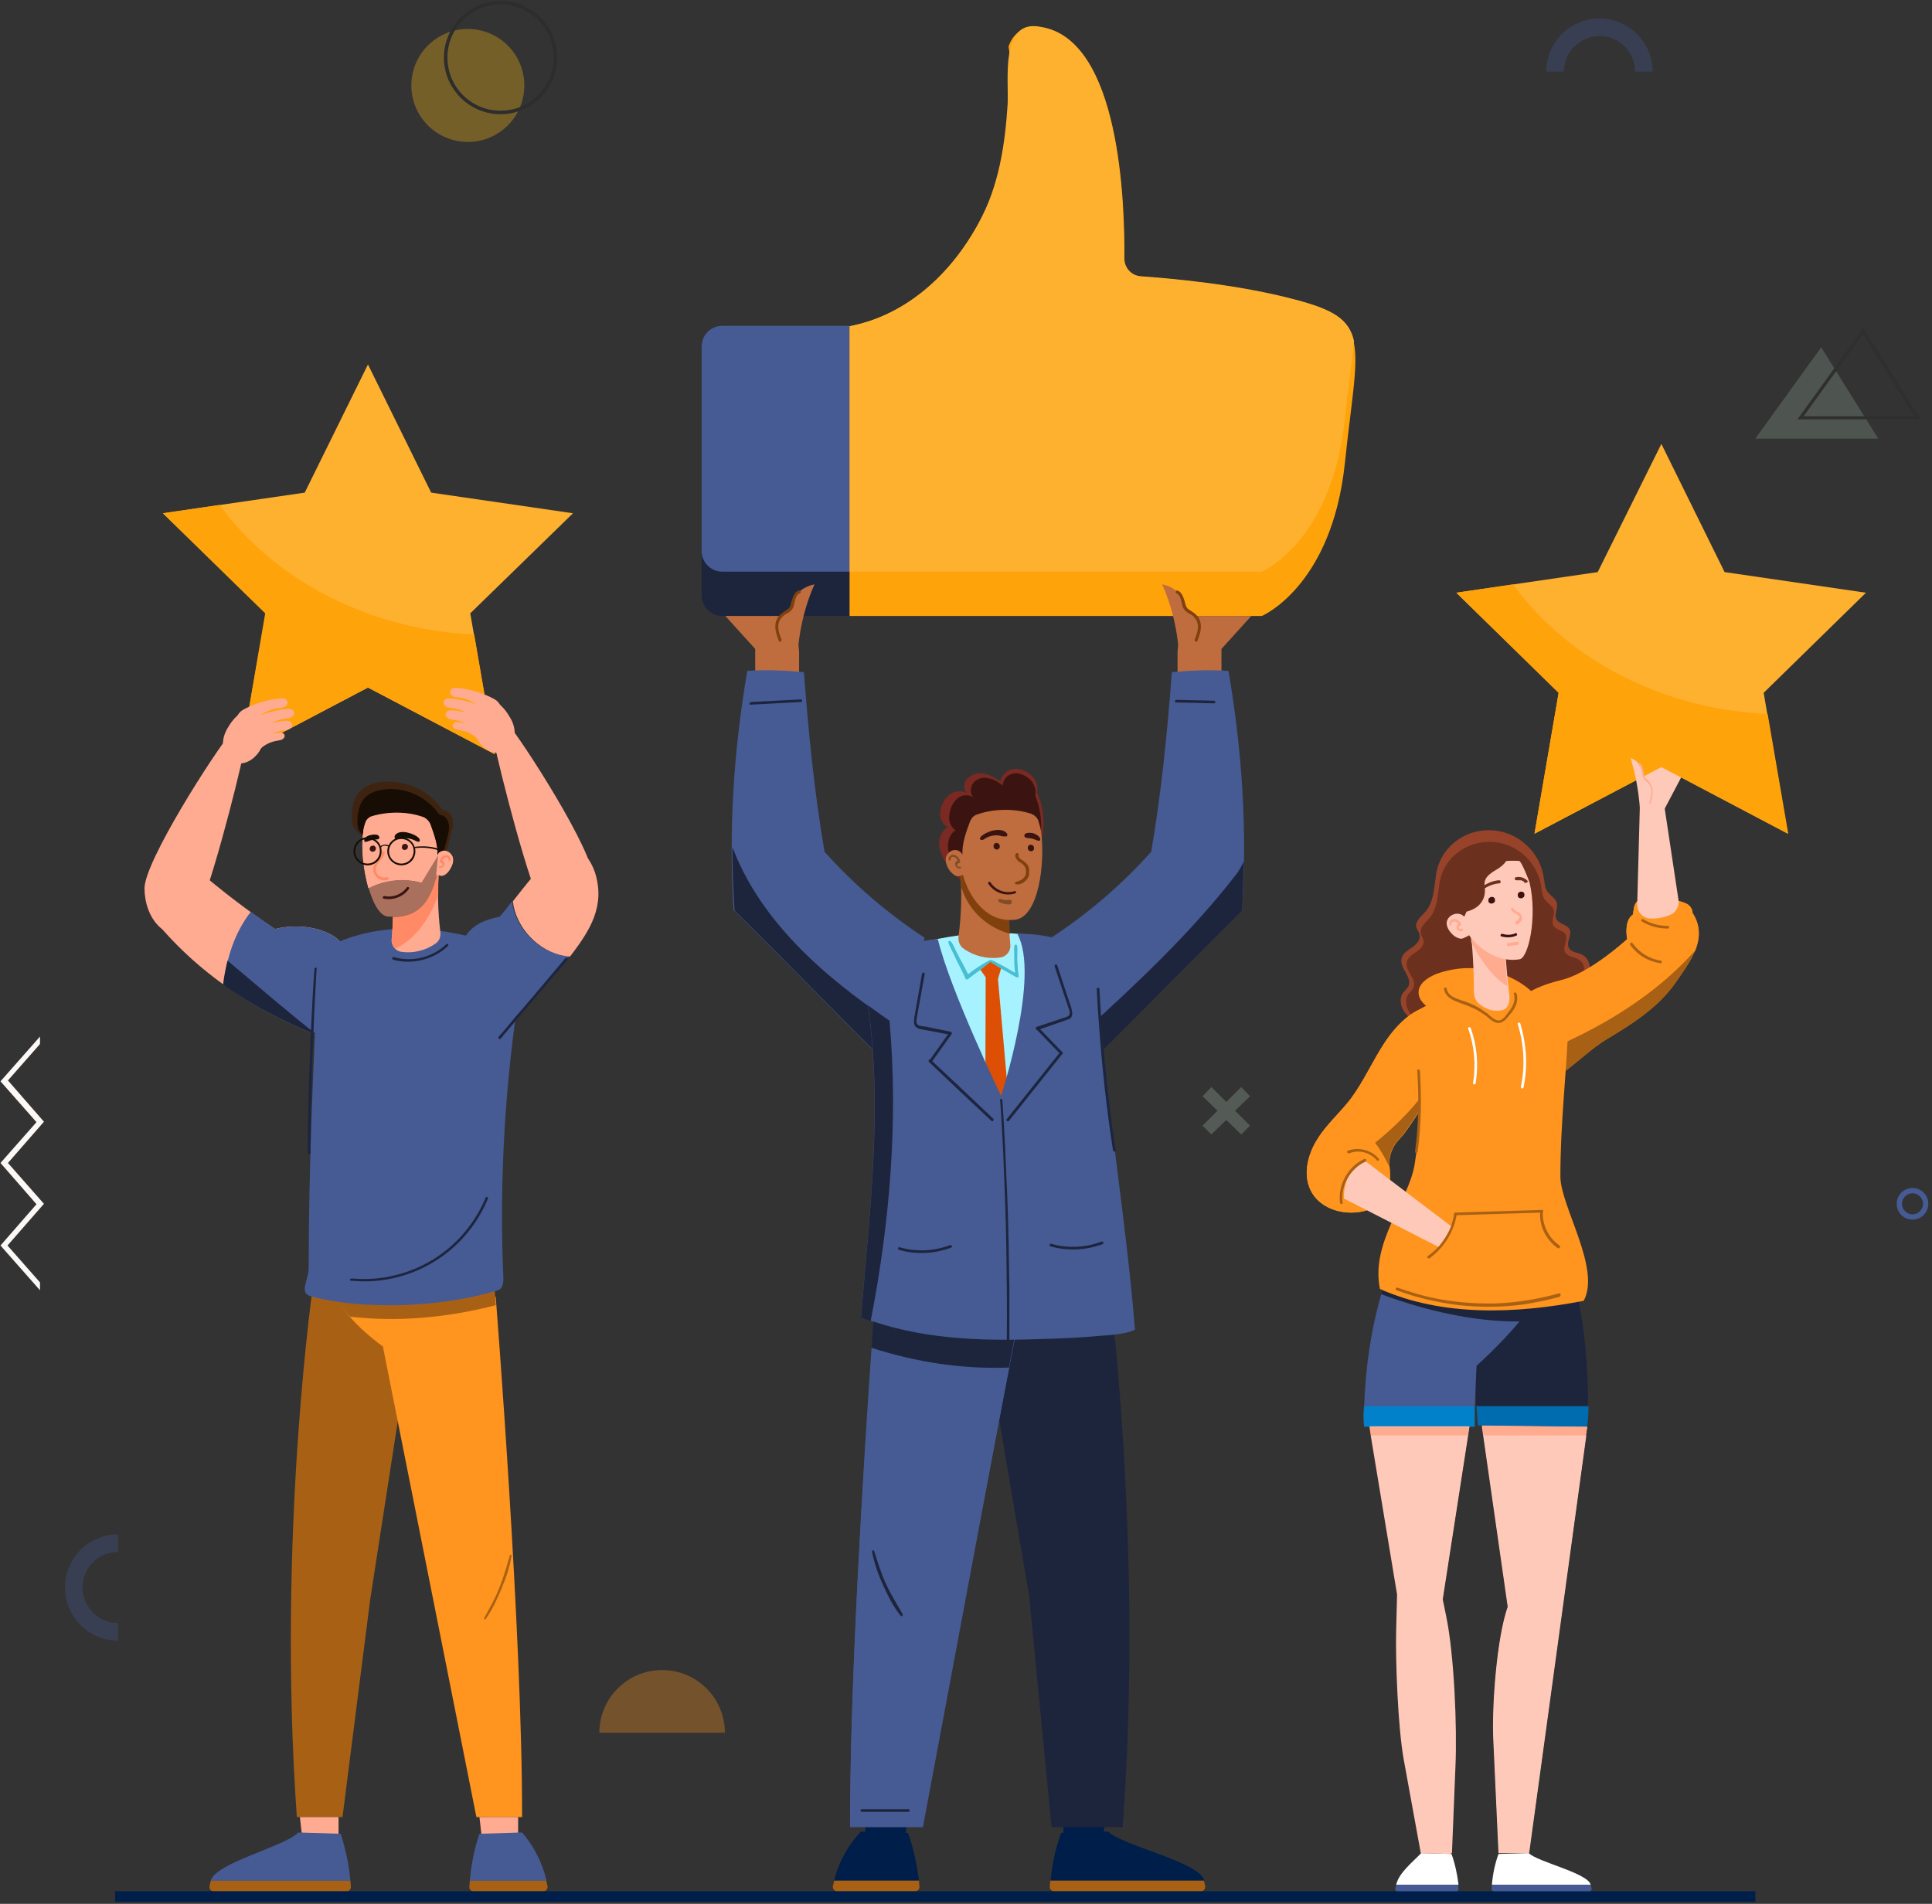 <svg width="345" height="340" viewBox="0 0 345 340" fill="none" xmlns="http://www.w3.org/2000/svg">
<rect x="0" y="0" width="345" height="340" fill="#333333" stroke="none"/>
<path opacity="0.27" d="M214.746 195.778L217.411 198.365L214.746 201.03L216.314 202.598L218.979 200.011L221.645 202.598L223.213 201.03L220.547 198.365L223.213 195.778L221.645 194.131L218.979 196.797L216.314 194.131L214.746 195.778Z" fill="#AFCAB7"/>
<path d="M7.142 185.115L0.086 193.112L6.515 200.403L0.086 207.694L6.515 215.064L0.086 222.434L7.142 230.43V229.019L1.341 222.434L7.848 214.986L1.419 207.694L7.848 200.325L1.419 192.955L7.142 186.448V185.115Z" fill="#FBF8F5"/>
<g opacity="0.32">
<path d="M93.461 17.104C92.442 22.592 87.189 26.198 81.701 25.179C76.213 24.16 72.606 18.907 73.626 13.419C74.645 7.931 79.898 4.325 85.386 5.344C90.874 6.363 94.48 11.616 93.461 17.104Z" fill="#FEBC10"/>
<path d="M89.384 0.797C94.637 0.797 98.87 5.03 98.87 10.283C98.87 15.536 94.637 19.77 89.384 19.77C84.131 19.77 79.898 15.536 79.898 10.283C79.898 5.03 84.131 0.797 89.384 0.797ZM89.384 0.17C83.818 0.17 79.27 4.717 79.27 10.283C79.27 15.85 83.818 20.397 89.384 20.397C94.95 20.397 99.498 15.85 99.498 10.283C99.498 4.717 94.95 0.17 89.384 0.17Z" fill="#211F1C"/>
</g>
<path d="M341.518 212.163C339.95 212.163 338.696 213.418 338.696 214.986C338.696 216.554 339.95 217.808 341.518 217.808C343.086 217.808 344.341 216.554 344.341 214.986C344.341 213.418 343.086 212.163 341.518 212.163ZM341.518 216.867C340.499 216.867 339.637 216.005 339.637 214.986C339.637 213.966 340.499 213.104 341.518 213.104C342.538 213.104 343.4 213.966 343.4 214.986C343.4 216.005 342.538 216.867 341.518 216.867Z" fill="#465A94"/>
<g opacity="0.22">
<path d="M313.451 78.334L325.211 62.027L335.403 78.334H313.451Z" fill="#AFCAB7"/>
<path d="M332.659 59.675L341.832 74.336H322.075L332.659 59.675ZM332.738 58.578L320.978 74.885H342.93L332.738 58.578Z" fill="#211F1C"/>
</g>
<path opacity="0.32" d="M118.235 298.247C112.042 298.247 107.024 303.264 107.024 309.458H129.446C129.446 303.264 124.429 298.247 118.235 298.247Z" fill="#FF941E"/>
<path opacity="0.32" d="M285.619 6.442C289.147 6.442 291.97 9.264 291.97 12.792H295.106C295.106 7.539 290.872 3.306 285.619 3.306C280.366 3.306 276.133 7.539 276.133 12.792H279.269C279.269 9.264 282.17 6.442 285.619 6.442Z" fill="#465A94"/>
<path opacity="0.32" d="M14.747 283.507C14.747 279.979 17.57 277.157 21.098 277.157V274.021C15.845 274.021 11.611 278.254 11.611 283.507C11.611 288.76 15.845 292.994 21.098 292.994V289.858C17.57 289.858 14.747 287.035 14.747 283.507Z" fill="#465A94"/>
<path d="M151.712 58.264V110.008H128.976C126.938 110.008 125.291 108.362 125.291 106.323V61.949C125.291 59.91 126.938 58.264 128.976 58.264H151.712V58.264Z" fill="#1D253D"/>
<path d="M240.147 82.803C237.795 104.755 225.33 110.008 225.33 110.008H151.712V58.264C172.331 54.266 182.21 28.864 180.093 16.085C180.485 13.184 180.485 10.518 180.093 8.323C181.582 3.933 185.894 4.874 185.894 4.874C200.085 7.069 200.869 36.547 200.79 46.19C200.79 47.837 202.045 49.248 203.691 49.405C209.101 49.797 220.939 50.816 231.288 53.56C238.109 55.363 240.931 57.088 241.715 61.008C242.656 65.006 241.323 71.514 240.147 82.803Z" fill="#FEA30A"/>
<path d="M151.712 58.264V102.09H128.976C126.938 102.09 125.291 100.443 125.291 98.405V61.87C125.291 59.832 126.938 58.186 128.976 58.186H151.712V58.264Z" fill="#465A94"/>
<path d="M241.794 60.93C241.402 64.536 240.774 69.083 240.147 74.885C237.795 96.837 225.33 102.09 225.33 102.09H151.712V58.264C161.982 56.304 170.058 48.699 174.84 39.683C178.368 33.176 179.466 25.885 179.936 18.594C180.171 14.36 178.525 3.306 185.816 4.795C200.006 6.99 200.79 36.469 200.712 46.112C200.712 47.758 201.966 49.17 203.613 49.326C209.022 49.718 220.861 50.738 231.21 53.482C238.109 55.285 240.931 57.01 241.794 60.93Z" fill="#FEB12F"/>
<path d="M212.394 110.008H223.448L218.117 115.888V122.238H210.277V116.75C210.277 115.496 210.512 114.242 211.061 113.144L212.394 110.008Z" fill="#BF6D3E"/>
<path d="M212.08 115.026C213.256 114.398 214.118 113.066 214.04 111.733C213.962 110.4 213.099 109.146 211.845 108.597C211.61 106.402 209.65 104.755 207.533 104.363C209.101 107.891 210.042 111.654 210.434 115.496L212.08 115.026Z" fill="#BF6D3E"/>
<path d="M210.277 105.461C211.061 105.774 211.296 106.637 211.531 107.342C211.61 107.734 211.688 108.205 212.002 108.597C212.315 108.989 212.786 109.146 213.099 109.381C213.883 109.93 214.354 110.635 214.432 111.576C214.51 112.595 214.197 113.536 213.805 114.477C213.726 114.79 213.256 114.555 213.334 114.242C213.648 113.379 214.04 112.438 213.883 111.498C213.726 110.557 213.099 109.93 212.315 109.538C212.002 109.381 211.688 109.146 211.453 108.832C211.218 108.518 211.139 108.205 211.061 107.813C210.904 107.107 210.747 106.245 210.042 105.931C209.806 105.774 210.042 105.382 210.277 105.461Z" fill="#80410E"/>
<path d="M140.579 110.008H129.525L134.856 115.888V122.238H142.696V116.75C142.696 115.496 142.461 114.242 141.912 113.144L140.579 110.008Z" fill="#BF6D3E"/>
<path d="M187.698 167.475C194.283 163.163 200.32 157.989 205.573 152.109C207.376 141.682 208.474 130.549 209.258 120.043C212.472 119.73 216.078 119.573 219.371 119.808C221.802 133.998 222.742 148.189 221.802 162.536C212.942 171.317 203.378 181.117 194.518 189.898L187.698 167.475Z" fill="#465A94"/>
<path d="M220.782 156.107C221.331 155.402 221.723 154.618 222.115 153.834C222.037 156.734 221.958 159.635 221.802 162.614C212.942 171.395 203.378 181.195 194.518 189.976L192.95 184.802C202.75 175.864 212.472 166.848 220.782 156.107Z" fill="#1D253D"/>
<path d="M210.042 124.982C212.315 125.061 214.51 125.061 216.784 125.139C217.098 125.139 217.098 125.688 216.784 125.61C214.51 125.531 212.315 125.531 210.042 125.453C209.728 125.531 209.728 124.982 210.042 124.982Z" fill="#1D253D"/>
<path d="M165.118 167.475C158.533 163.163 152.496 157.989 147.243 152.109C145.44 141.682 144.342 130.549 143.558 120.043C140.344 119.73 136.738 119.573 133.445 119.808C131.014 133.998 130.074 148.189 131.014 162.536C139.874 171.317 149.438 181.117 158.298 189.898L165.118 167.475Z" fill="#465A94"/>
<path d="M158.846 182.293C159.003 183.939 159.082 185.664 159.238 187.389L158.454 189.976C149.595 181.195 140.03 171.395 131.171 162.614C130.936 158.773 130.779 155.01 130.779 151.246C135.64 164.182 146.694 174.139 158.846 182.293Z" fill="#1D253D"/>
<path d="M134.072 125.374C137.051 125.218 140.03 125.061 143.01 124.904C143.323 124.904 143.323 125.374 143.01 125.374C140.03 125.531 137.051 125.688 134.072 125.845C133.758 125.923 133.758 125.453 134.072 125.374Z" fill="#1D253D"/>
<path d="M154.534 324.275C154.534 325.53 154.534 326.706 154.534 327.882H161.669L162.061 324.275H154.534Z" fill="#001E4A"/>
<path d="M189.893 324.275C189.893 325.53 189.893 326.706 189.893 327.882H197.027L197.419 324.275H189.893Z" fill="#001E4A"/>
<path d="M197.733 226.902C178.838 229.019 176.094 239.838 176.094 239.838L183.778 284.997L187.776 326.314H200.477C204.318 274.648 197.733 226.902 197.733 226.902Z" fill="#1D253D"/>
<path d="M181.19 239.211C181.19 239.211 189.579 233.802 190.598 229.098L156.494 230.195C156.494 230.195 151.712 291.19 151.869 324.275H164.883L181.19 239.211Z" fill="#465A94"/>
<path d="M180.171 244.229L164.805 326.314H151.79C151.712 301.696 154.299 259.595 155.632 240.701C163.629 243.288 171.861 244.543 180.171 244.229Z" fill="#465A94"/>
<path d="M155.632 240.701C156.102 234.194 156.416 230.195 156.416 230.195L190.52 229.098C189.501 233.802 181.112 239.211 181.112 239.211L180.171 244.229C171.861 244.542 163.629 243.288 155.632 240.701Z" fill="#1D253D"/>
<path d="M187.698 233.802C189.344 232.155 190.834 230.195 191.226 228.392L159.317 226.902C159.317 226.902 159.082 230.352 158.925 231.763C168.411 233.958 178.133 234.821 187.698 233.802Z" fill="#1D253D"/>
<path d="M162.139 327.333L153.75 327.098C151.398 329.528 149.752 332.586 148.968 335.8H164.099C163.707 332.978 163.158 330.077 162.139 327.333Z" fill="#001E4A"/>
<path d="M148.968 335.878C148.89 336.192 148.811 336.506 148.733 336.819C148.654 337.29 148.968 337.76 149.517 337.76H163.394C163.864 337.76 164.256 337.368 164.178 336.898C164.178 336.584 164.099 336.192 164.099 335.878H148.968V335.878Z" fill="#A86114"/>
<path d="M189.501 327.333L197.89 327.098C200.242 329.528 214.275 332.586 215.059 335.8H187.619C187.854 332.978 188.482 330.077 189.501 327.333Z" fill="#001E4A"/>
<path d="M214.981 335.878C215.059 336.192 215.138 336.506 215.216 336.819C215.294 337.29 214.981 337.76 214.432 337.76H188.246C187.776 337.76 187.384 337.368 187.462 336.898C187.462 336.584 187.541 336.192 187.541 335.878H214.981V335.878Z" fill="#A86114"/>
<path d="M161.198 288.29C160.179 286.486 159.082 284.762 158.219 282.88C157.357 280.998 156.73 279.038 156.102 277C156.024 276.765 155.71 276.843 155.71 277.078C156.102 279.117 156.808 281.155 157.67 283.037C158.533 284.918 159.474 286.878 160.806 288.525C160.963 288.76 161.277 288.525 161.198 288.29Z" fill="#1D253D"/>
<path d="M153.907 323.099H162.218C162.531 323.099 162.531 323.57 162.218 323.57H153.907C153.594 323.57 153.594 323.099 153.907 323.099Z" fill="#1D253D"/>
<path d="M194.362 173.59C194.283 171.395 192.715 169.435 190.442 168.651C185.581 166.848 180.093 166.378 174.84 166.691C169.979 167.005 165.197 168.024 160.493 169.435C157.435 170.298 155.554 173.042 156.024 175.864C158.846 192.563 159.787 209.733 158.69 226.667C171.234 230.274 183.699 231.371 195.538 227.216C195.851 209.89 195.146 190.917 194.362 173.59Z" fill="#A6F3FF"/>
<path d="M176.722 171.474C175.389 172.179 174.056 173.042 172.88 173.982C172.41 173.042 171.939 172.101 171.39 171.16C171.155 170.611 170.842 170.141 170.606 169.592C170.371 169.122 170.136 168.494 169.744 168.102C169.587 167.946 169.274 168.102 169.352 168.338C169.509 168.886 169.822 169.357 170.058 169.906C170.293 170.454 170.606 171.003 170.842 171.552C171.39 172.65 171.939 173.669 172.41 174.766C172.488 175.002 172.723 174.923 172.88 174.845C174.134 173.826 175.467 172.885 176.878 172.101C177.349 171.787 177.035 171.317 176.722 171.474Z" fill="#47BED1"/>
<path d="M181.661 171.474C181.661 171.003 181.661 170.533 181.661 170.141C181.661 169.749 181.739 169.2 181.582 168.808C181.504 168.651 181.269 168.651 181.19 168.808C181.034 169.122 181.112 169.67 181.112 170.062C181.112 170.533 181.112 171.003 181.112 171.474C181.112 172.258 181.19 172.963 181.269 173.747C180.642 173.355 180.014 173.042 179.387 172.65C178.995 172.414 178.603 172.258 178.211 172.022C177.819 171.787 177.427 171.552 177.035 171.474C176.878 171.474 176.8 171.63 176.878 171.709C177.192 172.022 177.584 172.258 177.976 172.493C178.368 172.728 178.76 172.963 179.152 173.198C179.936 173.669 180.72 174.061 181.504 174.531C181.661 174.61 181.974 174.531 181.896 174.296C181.739 173.355 181.739 172.414 181.661 171.474Z" fill="#47BED1"/>
<path d="M176.878 171.787L175.075 173.198L176.016 174.531L175.859 221.885L179.387 223.688L182.366 221.885L178.211 174.845L178.76 172.963L176.878 171.787Z" fill="#DD4F05"/>
<path d="M154.926 179.157C154.299 175.08 155.946 170.768 159.238 169.592C161.669 168.73 164.726 167.867 167.47 167.71C169.666 176.883 178.76 195.699 178.76 195.699C178.76 195.699 185.816 174.218 181.661 166.77C184.326 166.613 189.344 167.397 192.01 168.73C194.518 169.984 196.086 174.139 196.243 177.275C197.419 197.032 201.104 217.494 202.672 237.486C200.712 238.349 198.203 238.427 196.165 238.584C192.794 238.898 189.422 239.054 185.973 239.133C174.997 239.525 164.099 239.211 153.75 235.213C155.24 216.554 157.67 197.894 154.926 179.157Z" fill="#465A94"/>
<path d="M158.846 182.293C160.414 200.09 158.925 218.278 155.475 235.918C154.926 235.683 154.299 235.526 153.75 235.291C155.24 216.71 157.67 198.13 155.005 179.549C156.259 180.49 157.514 181.352 158.846 182.293Z" fill="#1D253D"/>
<path d="M185.11 183.39L188.874 182.136C189.187 182.058 189.501 181.901 189.814 181.822C190.05 181.744 190.363 181.666 190.677 181.509C191.226 181.195 190.99 180.568 190.834 180.098C189.971 177.589 189.187 175.08 188.325 172.571C188.246 172.258 188.717 172.101 188.795 172.414C189.501 174.531 190.206 176.726 190.912 178.843C191.069 179.314 191.304 179.862 191.382 180.333C191.461 180.725 191.539 181.117 191.382 181.509C191.226 181.901 190.834 182.058 190.52 182.136C189.971 182.293 189.501 182.528 188.952 182.685C187.776 183.077 186.522 183.547 185.346 183.939C184.954 183.939 184.797 183.469 185.11 183.39Z" fill="#1D253D"/>
<path d="M185.424 183.469C186.835 184.958 188.246 186.37 189.658 187.859C189.893 188.094 189.579 188.486 189.344 188.251C187.933 186.762 186.522 185.35 185.11 183.861C184.875 183.626 185.189 183.234 185.424 183.469Z" fill="#1D253D"/>
<path d="M179.779 199.854C182.994 195.856 186.13 191.858 189.344 187.859C189.579 187.624 189.893 187.938 189.736 188.173C186.522 192.171 183.386 196.17 180.171 200.168C179.936 200.403 179.544 200.09 179.779 199.854Z" fill="#1D253D"/>
<path d="M169.744 184.253L165.902 183.469C165.589 183.39 165.275 183.312 164.962 183.312C164.648 183.234 164.334 183.234 164.099 183.155C163.55 182.92 163.629 182.293 163.707 181.822C164.178 179.235 164.648 176.57 165.118 173.982C165.197 173.669 164.648 173.59 164.648 173.904C164.256 176.099 163.864 178.373 163.472 180.568C163.394 181.117 163.237 181.587 163.237 182.136C163.158 182.528 163.237 182.92 163.394 183.234C163.629 183.547 164.021 183.704 164.334 183.782C164.883 183.861 165.432 184.018 165.981 184.096C167.235 184.331 168.49 184.566 169.744 184.802C169.979 184.802 170.058 184.331 169.744 184.253Z" fill="#1D253D"/>
<path d="M169.509 184.41C168.333 186.056 167.157 187.702 165.981 189.349C165.824 189.584 166.216 189.898 166.373 189.662C167.549 188.016 168.725 186.37 169.901 184.723C170.058 184.488 169.666 184.174 169.509 184.41Z" fill="#1D253D"/>
<path d="M177.349 199.776C173.664 196.248 169.901 192.72 166.216 189.27C165.981 189.035 165.667 189.427 165.902 189.662C169.587 193.19 173.35 196.718 177.035 200.168C177.27 200.403 177.584 200.011 177.349 199.776Z" fill="#1D253D"/>
<path d="M178.995 196.483C179.387 202.128 179.622 207.773 179.858 213.418C180.093 219.062 180.171 224.707 180.25 230.352C180.25 233.566 180.25 236.702 180.25 239.917C180.25 240.23 179.779 240.23 179.779 239.917C179.858 234.272 179.779 228.627 179.701 222.982C179.622 217.338 179.387 211.693 179.152 206.048C178.995 202.912 178.838 199.698 178.603 196.562C178.446 196.17 178.917 196.17 178.995 196.483Z" fill="#1D253D"/>
<path d="M187.698 222.12C190.677 222.982 193.813 222.826 196.714 221.728C197.027 221.65 197.184 222.12 196.87 222.198C193.891 223.296 190.598 223.453 187.619 222.59C187.306 222.512 187.384 222.042 187.698 222.12Z" fill="#1D253D"/>
<path d="M160.65 222.747C163.629 223.61 166.765 223.453 169.666 222.355C169.979 222.277 170.136 222.747 169.822 222.826C166.843 223.923 163.55 224.08 160.571 223.218C160.179 223.139 160.336 222.669 160.65 222.747Z" fill="#1D253D"/>
<path d="M185.816 150.854C186.678 147.797 186.522 144.426 185.189 141.525C185.346 140.819 185.189 139.957 184.875 139.33C184.483 138.702 183.934 138.154 183.307 137.84C182.445 137.37 181.426 137.134 180.485 137.448C179.544 137.762 178.76 138.624 178.682 139.565C177.976 139.094 177.349 138.702 176.565 138.389C175.781 138.075 174.84 137.997 174.056 138.232C173.272 138.467 172.488 139.094 172.253 139.878C172.018 140.662 172.41 141.682 173.194 142.074C172.566 141.29 171.155 141.133 170.214 141.525C169.274 141.917 168.646 142.779 168.254 143.642C167.941 144.347 167.784 145.21 167.941 145.915C168.098 146.699 168.568 147.405 169.274 147.718C167.941 148.424 167.47 150.07 167.784 151.482C168.098 152.971 168.96 154.226 169.979 155.402C170.998 156.578 172.018 157.675 172.723 159.008L185.816 150.854Z" fill="#7A2923"/>
<path d="M185.424 151.168C186.208 148.189 186.051 144.974 184.875 142.152C185.032 141.446 184.875 140.662 184.562 140.035C184.248 139.408 183.699 138.938 183.15 138.624C182.366 138.154 181.426 137.918 180.642 138.232C179.779 138.467 179.074 139.33 179.074 140.27C178.446 139.878 177.898 139.408 177.192 139.173C176.486 138.938 175.702 138.781 174.997 139.016C174.291 139.251 173.586 139.8 173.429 140.662C173.194 141.446 173.586 142.387 174.213 142.701C173.664 141.995 172.331 141.838 171.547 142.23C170.763 142.622 170.136 143.406 169.822 144.269C169.587 144.974 169.43 145.758 169.509 146.464C169.666 147.17 170.058 147.954 170.685 148.267C169.509 148.894 169.117 150.462 169.352 151.952C169.587 153.363 170.45 154.618 171.312 155.715C172.174 156.813 173.115 157.832 173.742 159.165L185.424 151.168Z" fill="#3B1411"/>
<path d="M171.469 155.088C171.782 159.165 171.704 163.242 171.155 167.318C171.077 168.102 171.39 168.965 172.096 169.435C173.978 170.768 176.33 171.317 178.603 171.003C179.779 170.846 180.563 169.749 180.406 168.651C180.171 165.986 180.093 163.555 180.171 160.811C177.976 157.91 174.918 156.186 171.469 155.088Z" fill="#BF6D3E"/>
<path d="M180.25 160.733C178.054 157.91 174.918 156.186 171.469 155.088C171.547 156.186 171.626 157.205 171.626 158.302C172.958 162.85 176.486 165.672 180.328 166.77C180.25 164.731 180.171 162.85 180.25 160.733Z" fill="#80410E"/>
<path d="M185.894 148.424C186.678 154.069 185.502 163.869 181.19 164.261C176.173 164.81 173.037 160.262 171.939 156.186C171.939 156.264 171.469 156.499 170.998 156.499C170.528 156.499 169.901 155.872 169.587 155.48C169.038 154.696 168.568 153.52 169.117 152.658C169.744 151.638 171.234 151.403 171.861 152.658C171.782 150.619 172.488 148.659 173.194 146.778C173.429 146.15 173.899 145.602 174.526 145.445C177.427 144.426 181.034 144.347 184.013 145.288C184.718 145.523 185.346 146.072 185.502 146.856C185.659 147.326 185.816 147.954 185.894 148.424Z" fill="#BF6D3E"/>
<path d="M179.779 148.816C178.838 147.64 176.33 148.424 175.389 149.208C175.232 149.365 174.997 149.522 174.997 149.757C174.997 149.914 175.075 149.992 175.232 149.992C175.546 150.07 175.781 149.835 176.016 149.678C176.33 149.522 176.643 149.365 177.035 149.286C177.427 149.208 177.898 149.13 178.368 149.208C178.76 149.286 179.152 149.443 179.622 149.365C179.936 149.443 179.936 148.973 179.779 148.816Z" fill="#3B1411"/>
<path d="M178.446 150.855C178.446 150.776 178.368 150.698 178.368 150.698C178.29 150.619 178.29 150.619 178.211 150.619C178.133 150.619 178.054 150.541 177.976 150.541C177.898 150.541 177.898 150.541 177.819 150.541C177.741 150.541 177.662 150.619 177.584 150.698L177.506 150.776C177.427 150.854 177.427 150.933 177.427 151.09V151.168C177.427 151.246 177.427 151.325 177.506 151.403C177.506 151.482 177.584 151.56 177.584 151.56C177.662 151.638 177.662 151.639 177.741 151.639C177.819 151.639 177.898 151.717 177.976 151.717H178.133C178.211 151.717 178.29 151.638 178.368 151.56L178.446 151.482C178.525 151.403 178.525 151.325 178.525 151.168V151.09C178.525 151.011 178.525 150.933 178.446 150.855Z" fill="#3B1411"/>
<path d="M184.562 151.168C184.562 151.09 184.483 151.011 184.483 151.011C184.405 150.933 184.405 150.933 184.326 150.933C184.248 150.933 184.17 150.854 184.091 150.854C184.013 150.854 184.013 150.854 183.934 150.854C183.856 150.854 183.778 150.933 183.699 151.011L183.621 151.09C183.542 151.168 183.542 151.246 183.542 151.403V151.482C183.542 151.56 183.542 151.638 183.621 151.717C183.621 151.795 183.699 151.874 183.699 151.874C183.778 151.952 183.778 151.952 183.856 151.952C183.934 151.952 184.013 152.03 184.091 152.03H184.248C184.326 152.03 184.405 151.952 184.483 151.874L184.562 151.795C184.64 151.717 184.64 151.638 184.64 151.482V151.403C184.64 151.325 184.64 151.246 184.562 151.168Z" fill="#3B1411"/>
<path d="M185.659 149.6C185.424 149.208 184.954 148.973 184.562 148.816C184.091 148.738 183.699 148.659 183.229 148.816C182.994 148.894 182.915 149.051 182.915 149.286C182.994 149.6 183.229 149.6 183.542 149.678C183.934 149.678 184.248 149.757 184.562 149.835C184.797 149.914 185.973 150.541 185.738 149.757C185.738 149.678 185.738 149.678 185.659 149.6Z" fill="#3B1411"/>
<path d="M180.485 160.733C180.328 160.654 180.093 160.733 179.936 160.733C179.779 160.733 179.622 160.733 179.466 160.733C179.309 160.733 179.152 160.654 178.995 160.654C178.838 160.576 178.682 160.498 178.446 160.576C178.211 160.576 178.211 160.811 178.29 160.968C178.446 161.125 178.603 161.203 178.838 161.282C178.995 161.36 179.23 161.36 179.387 161.438C179.544 161.438 179.779 161.517 179.936 161.517C180.171 161.517 180.406 161.517 180.563 161.438C180.72 161.125 180.72 160.811 180.485 160.733Z" fill="#804E26"/>
<path d="M171.39 154.774C171.234 154.853 170.998 154.774 170.92 154.539C170.92 154.461 170.92 154.382 170.998 154.304C171.077 154.226 171.155 154.147 171.234 154.147C171.39 154.147 171.469 153.99 171.469 153.834C171.312 153.206 170.842 152.658 170.136 152.658C169.822 152.658 169.587 152.893 169.43 153.128C169.352 153.285 169.352 153.442 169.43 153.52C169.43 153.598 169.587 153.834 169.666 153.677C169.744 153.598 169.744 153.52 169.744 153.442C169.744 153.363 169.822 153.285 169.822 153.206C169.901 153.05 170.136 152.971 170.293 153.05C170.606 153.05 170.842 153.363 170.998 153.677C170.685 153.834 170.45 154.147 170.606 154.539C170.685 154.931 171.155 155.166 171.547 155.088C171.704 155.088 171.626 154.696 171.39 154.774Z" fill="#804E26"/>
<path d="M183.15 154.069C182.915 153.834 182.602 153.677 182.288 153.442C181.974 153.206 181.818 152.971 181.896 152.579C181.896 152.344 181.582 152.266 181.426 152.422C181.034 152.971 181.582 153.598 181.974 153.912C182.21 154.069 182.523 154.226 182.758 154.461C182.994 154.696 183.072 154.931 183.15 155.166C183.307 155.715 183.229 156.342 182.837 156.734C182.445 157.205 181.896 157.362 181.347 157.518C181.19 157.597 181.19 157.832 181.347 157.91C181.974 158.067 182.602 157.754 183.072 157.362C183.542 156.97 183.856 156.342 183.778 155.715C183.856 155.088 183.621 154.461 183.15 154.069Z" fill="#80410E"/>
<path d="M181.269 159.557C179.466 160.106 177.506 159.4 176.486 157.832C176.33 157.597 176.722 157.283 176.878 157.597C177.819 159.008 179.544 159.635 181.112 159.165C181.426 159.008 181.582 159.478 181.269 159.557Z" fill="#3B1411"/>
<path d="M196.322 176.648C196.714 184.174 197.419 191.701 198.36 199.149C198.595 201.266 198.909 203.304 199.222 205.421C199.301 205.734 198.752 205.734 198.752 205.421C197.576 197.973 196.792 190.446 196.243 182.998C196.086 180.882 195.93 178.765 195.851 176.648C195.851 176.334 196.322 176.256 196.322 176.648Z" fill="#1D253D"/>
<path d="M140.893 115.026C139.717 114.398 138.854 113.066 138.933 111.733C139.011 110.4 139.874 109.146 141.128 108.597C141.363 106.402 143.323 104.755 145.44 104.363C143.872 107.891 142.931 111.654 142.539 115.496L140.893 115.026Z" fill="#BF6D3E"/>
<path d="M142.618 105.461C141.834 105.774 141.598 106.637 141.363 107.342C141.285 107.734 141.206 108.205 140.893 108.597C140.579 108.989 140.109 109.146 139.795 109.381C139.011 109.93 138.541 110.635 138.462 111.576C138.384 112.595 138.698 113.536 139.09 114.477C139.168 114.79 139.638 114.555 139.56 114.242C139.246 113.379 138.854 112.438 139.011 111.498C139.168 110.557 139.795 109.93 140.579 109.538C140.893 109.381 141.206 109.146 141.442 108.832C141.677 108.518 141.755 108.205 141.834 107.813C141.99 107.107 142.147 106.245 142.853 105.931C143.166 105.774 142.931 105.382 142.618 105.461Z" fill="#80410E"/>
<path d="M268.606 148.659C272.213 149.678 275.114 152.893 275.662 156.656C275.819 157.518 275.819 158.459 276.29 159.165C276.838 159.949 277.779 160.419 278.014 161.282C278.25 162.222 277.466 163.32 277.936 164.182C278.406 165.045 279.818 165.045 280.288 165.986C280.758 167.005 279.661 168.181 280.131 169.2C280.523 170.141 281.856 170.062 282.718 170.611C283.502 171.082 283.894 172.022 283.894 172.963C283.894 173.904 283.502 174.766 283.11 175.629C280.602 180.568 275.584 183.861 270.174 184.958C264.765 186.056 259.12 185.115 254.102 182.998C252.926 182.528 251.672 181.901 250.888 180.882C250.104 179.862 249.79 178.294 250.574 177.275C250.888 176.883 251.28 176.57 251.515 176.099C252.221 174.531 249.947 172.963 250.261 171.238C250.418 170.298 251.358 169.749 252.142 169.2C252.926 168.651 253.71 167.867 253.475 166.926C253.397 166.456 253.083 166.064 252.926 165.672C252.613 164.496 253.867 163.634 254.651 162.693C255.984 161.046 256.062 158.773 256.376 156.656C257.003 150.698 262.883 147.013 268.606 148.659Z" fill="#96432A"/>
<path d="M268.528 150.698C271.899 151.638 274.643 154.696 275.192 158.224C275.349 159.008 275.349 159.87 275.819 160.576C276.29 161.282 277.23 161.752 277.466 162.536C277.701 163.398 276.917 164.418 277.387 165.28C277.858 166.142 279.19 166.142 279.582 166.926C280.053 167.867 279.034 169.043 279.426 169.984C279.818 170.846 281.072 170.846 281.856 171.317C282.64 171.787 282.954 172.65 282.954 173.59C282.954 174.453 282.64 175.315 282.248 176.099C279.896 180.725 275.192 183.861 270.096 184.88C265 185.899 259.669 185.037 254.886 182.998C253.789 182.528 252.613 181.979 251.829 180.96C251.045 180.019 250.81 178.53 251.515 177.51C251.829 177.118 252.221 176.883 252.378 176.413C253.083 174.923 250.888 173.434 251.202 171.866C251.358 171.003 252.221 170.454 252.926 169.984C253.632 169.514 254.416 168.73 254.181 167.867C254.102 167.475 253.789 167.083 253.71 166.691C253.475 165.594 254.573 164.731 255.357 163.869C256.611 162.301 256.69 160.184 257.003 158.146C257.552 152.658 263.118 149.208 268.528 150.698Z" fill="#6C301E"/>
<path d="M302.24 163.006C302.24 162.379 301.848 161.752 301.299 161.438C300.75 161.125 300.123 160.968 299.496 160.811C297.614 160.498 295.733 160.262 293.851 160.262C292.91 160.262 292.048 160.968 291.813 161.909C291.734 162.379 291.656 162.85 291.578 163.32C290.323 164.182 290.323 166.142 290.558 167.71C287.579 170.376 282.718 174.061 278.877 175.002C275.035 175.942 270.88 177.589 269.077 181.117C267.822 183.547 267.822 186.448 267.979 189.192C268.058 191.23 268.293 193.426 270.88 194.131C271.742 194.366 272.605 194.288 273.389 194.131C278.798 193.112 282.248 188.408 286.874 185.586C291.342 182.92 295.89 180.019 298.947 175.786C302.005 171.552 305.062 167.397 302.24 163.006Z" fill="#FF941E"/>
<path d="M302.71 169.827C303.573 167.632 303.73 165.358 302.24 163.085C302.24 162.458 301.848 161.83 301.299 161.517C300.75 161.203 300.123 161.046 299.496 160.89C297.614 160.576 295.733 160.341 293.851 160.341C292.91 160.341 292.048 161.046 291.813 161.987C291.734 162.458 291.656 162.928 291.578 163.398C290.323 164.261 290.323 166.221 290.558 167.789C287.579 170.454 282.718 174.139 278.877 175.08C275.035 176.021 270.88 177.667 269.077 181.195C267.822 183.626 267.822 186.526 267.979 189.27C267.979 189.741 268.058 190.211 268.058 190.603C280.758 186.448 293.694 179.862 302.71 169.827Z" fill="#FF941E"/>
<path d="M268.136 190.603C268.371 192.171 268.92 193.661 270.958 194.131C271.821 194.366 272.683 194.288 273.467 194.131C278.877 193.112 282.326 188.408 286.952 185.586C291.421 182.92 295.968 180.019 299.026 175.786C300.437 173.747 301.848 171.787 302.71 169.749C293.694 179.863 280.758 186.448 268.136 190.603Z" fill="#A86114"/>
<path d="M292.832 143.877L292.362 161.517C292.362 162.85 293.302 163.947 294.635 164.026C295.654 164.104 296.987 163.947 298.398 163.32C299.339 162.85 299.888 161.83 299.731 160.733L297.144 143.563C297.144 143.485 294.87 143.328 292.832 143.877Z" fill="#FFC9B9"/>
<path d="M296.517 171.552C294.478 171.238 292.675 170.062 291.499 168.416C291.342 168.181 290.95 168.494 291.107 168.73C292.362 170.533 294.322 171.709 296.517 172.022C296.83 172.101 296.83 171.552 296.517 171.552Z" fill="#A86114"/>
<path d="M297.85 165.358C296.282 165.358 294.792 164.966 293.459 164.182C293.146 164.026 292.91 164.418 293.224 164.574C294.635 165.437 296.203 165.829 297.85 165.829C298.085 165.907 298.163 165.358 297.85 165.358Z" fill="#A86114"/>
<path d="M266.646 173.434C263.275 172.571 259.669 172.728 256.376 173.982C254.886 174.61 253.24 175.707 253.318 177.354C253.397 178.765 254.651 179.784 255.906 180.411C260.531 182.92 266.019 183.626 271.115 182.45C273.624 181.901 276.054 179.862 273.859 177.432C271.978 175.472 269.234 174.139 266.646 173.434Z" fill="#FF941E"/>
<path d="M255.827 179.549C252.221 180.098 249.32 183.077 247.203 186.291C245.086 189.506 243.518 193.112 241.245 196.17C239.363 198.678 236.933 200.717 235.286 203.382C233.562 206.048 232.621 209.654 234.032 212.555C235.365 215.299 238.422 216.554 241.245 216.554C243.283 216.554 245.557 216.005 246.89 214.28C247.909 213.026 248.301 211.301 248.222 209.576C248.222 209.262 248.144 208.87 248.144 208.557C247.909 206.597 248.614 204.715 249.947 203.382C250.339 202.99 250.731 202.52 251.045 202.05C253.397 198.835 255.514 195.307 256.611 191.387C257.709 187.467 257.787 183.077 255.827 179.549Z" fill="#FF941E"/>
<path d="M256.298 192.406C256.376 192.093 256.533 191.701 256.611 191.387C257.709 187.467 257.787 183.077 255.827 179.549C252.221 180.098 249.32 183.077 247.203 186.291C245.086 189.506 243.518 193.112 241.245 196.17C239.363 198.678 236.933 200.717 235.286 203.382C233.562 206.048 232.621 209.654 234.032 212.555C235.365 215.299 238.422 216.554 241.245 216.554C243.283 216.554 245.557 216.005 246.89 214.28C247.909 213.026 248.301 211.301 248.222 209.576C248.222 209.262 248.144 208.87 248.144 208.557C248.144 208.478 248.144 208.4 248.144 208.322C247.438 206.832 246.654 205.499 245.635 204.088C249.634 200.795 253.475 196.875 256.298 192.406Z" fill="#FF941E"/>
<path d="M245.557 204.088C246.576 205.421 247.36 206.832 248.066 208.322C247.909 206.44 248.614 204.637 249.869 203.382C250.261 202.99 250.653 202.52 250.966 202.05C253.083 199.07 255.043 195.934 256.219 192.406C253.475 196.875 249.634 200.795 245.557 204.088Z" fill="#A86114"/>
<path d="M271.35 235.997C273.31 233.645 274.878 231.214 275.192 229.49L249.32 224.707C248.536 226.824 247.282 228.941 246.654 231.136C254.494 234.037 263.197 236.075 271.35 235.997Z" fill="#1D253D"/>
<path d="M267.587 331.096L272.997 330.939C274.486 332.507 283.502 334.467 284.051 336.584H266.411C266.568 334.702 266.96 332.821 267.587 331.096Z" fill="white"/>
<path d="M284.051 336.584C284.13 336.819 284.13 336.976 284.208 337.211C284.286 337.525 284.051 337.838 283.738 337.838H266.882C266.568 337.838 266.333 337.603 266.333 337.289C266.333 337.054 266.411 336.819 266.411 336.584H284.051V336.584Z" fill="#465A94"/>
<path d="M280.758 227.765C272.997 230.666 269.312 229.568 261.158 229.411C260.453 234.037 263.275 243.915 263.275 243.915L263.589 251.128H283.581C283.581 242.974 282.797 234.742 280.758 227.765Z" fill="#1D253D"/>
<path d="M263.667 251.128L263.902 254.578L283.424 254.813C283.581 253.637 283.659 252.382 283.659 251.128H263.667Z" fill="#006CB0"/>
<path d="M259.198 331.096L253.789 330.939C252.299 332.507 249.79 334.467 249.32 336.584H260.453C260.218 334.702 259.826 332.821 259.198 331.096Z" fill="white"/>
<path d="M249.32 336.584C249.242 336.819 249.242 336.976 249.163 337.211C249.085 337.525 249.32 337.838 249.634 337.838H259.904C260.218 337.838 260.453 337.603 260.453 337.289C260.453 337.054 260.374 336.819 260.374 336.584H249.32V336.584Z" fill="#465A94"/>
<path d="M263.667 243.915C263.667 243.915 267.979 240.074 271.35 235.997C263.197 236.075 254.416 234.037 246.654 231.136C244.773 237.643 243.832 244.386 243.597 251.206H263.354L263.667 243.915Z" fill="#465A94"/>
<path d="M243.597 251.128C243.44 252.304 243.44 253.558 243.597 254.813H263.354V251.128H243.597Z" fill="#0081C9"/>
<path d="M278.642 210.125C278.642 200.56 279.661 192.72 280.053 183.155C280.131 182.136 279.739 180.882 278.877 180.411C265.157 173.434 255.043 179.078 252.848 180.725C251.672 181.587 251.202 183.077 251.672 184.41C254.181 192.328 253.946 199.698 252.613 207.93C251.594 214.358 244.694 221.885 246.419 230.195C257.474 235.134 270.645 234.664 282.797 232.312C285.933 226.589 278.642 215.378 278.642 210.125Z" fill="#FF941E"/>
<path d="M262.491 165.123C262.962 169.122 263.197 173.12 263.197 177.118C263.197 177.902 263.51 178.686 263.981 179.157C265.314 180.333 266.96 180.803 268.45 180.333C269.234 180.098 269.626 179.078 269.547 177.902C269.234 175.315 268.998 172.885 268.842 170.219C267.038 167.554 264.843 165.986 262.491 165.123Z" fill="#FFC9B9"/>
<path d="M268.685 170.219C266.96 167.554 264.765 165.986 262.413 165.123C262.57 166.142 262.648 167.24 262.726 168.259C264.373 171.474 266.646 174.688 269.155 176.099C268.998 174.218 268.842 172.258 268.685 170.219Z" fill="#FFAB90"/>
<path d="M278.406 230.979C274.722 231.998 270.958 232.626 267.117 232.782C263.275 232.861 259.512 232.547 255.749 231.763C253.632 231.293 251.594 230.666 249.555 229.96C249.242 229.882 249.085 230.352 249.398 230.43C253.005 231.763 256.768 232.626 260.61 233.096C264.451 233.488 268.371 233.488 272.134 232.939C274.251 232.626 276.446 232.155 278.485 231.606C278.798 231.371 278.72 230.901 278.406 230.979Z" fill="#A86114"/>
<path d="M273.154 157.675C274.565 163.869 272.918 171.082 271.35 171.317C265.941 172.179 262.334 167.083 262.334 167.005C262.334 167.083 261.55 167.475 261.08 167.632C260.61 167.71 259.826 167.318 259.512 167.005C258.806 166.378 258.101 165.358 258.414 164.418C258.806 163.242 260.531 162.693 261.472 163.712C263.118 160.498 261.707 158.851 261.629 156.499C264.294 154.382 267.822 153.52 271.272 153.755C271.664 153.755 272.997 157.126 273.154 157.675Z" fill="#FFC9B9"/>
<path d="M266.882 160.419C266.882 160.341 266.803 160.341 266.725 160.262C266.646 160.184 266.568 160.184 266.49 160.184C266.411 160.184 266.333 160.184 266.254 160.184C266.176 160.184 266.176 160.184 266.098 160.262C266.019 160.341 265.941 160.341 265.862 160.419C265.862 160.498 265.862 160.498 265.784 160.576C265.784 160.654 265.784 160.733 265.784 160.89V160.968C265.784 161.046 265.862 161.125 265.862 161.125C265.862 161.203 265.941 161.203 266.019 161.282C266.098 161.36 266.176 161.36 266.254 161.36C266.333 161.36 266.411 161.36 266.49 161.36L266.646 161.282C266.725 161.203 266.803 161.203 266.882 161.125C266.882 161.046 266.882 161.046 266.96 160.968C266.96 160.89 266.96 160.811 266.96 160.654V160.576C266.96 160.576 266.882 160.498 266.882 160.419Z" fill="#3B1411"/>
<path d="M272.134 159.478C272.134 159.4 272.056 159.4 271.978 159.322C271.899 159.243 271.821 159.243 271.742 159.243C271.664 159.243 271.586 159.243 271.507 159.243C271.429 159.243 271.429 159.243 271.35 159.322C271.272 159.4 271.194 159.4 271.115 159.478C271.115 159.557 271.115 159.557 271.037 159.635C271.037 159.714 271.037 159.792 271.037 159.949V160.027C271.037 160.106 271.115 160.184 271.115 160.184C271.115 160.262 271.194 160.262 271.272 160.341C271.35 160.419 271.429 160.419 271.507 160.419C271.586 160.419 271.664 160.419 271.742 160.419L271.899 160.341C271.978 160.262 272.056 160.262 272.134 160.184C272.134 160.106 272.134 160.106 272.213 160.027C272.213 159.949 272.213 159.87 272.213 159.714V159.635C272.213 159.635 272.213 159.557 272.134 159.478Z" fill="#3B1411"/>
<path d="M261.002 165.829C260.845 165.907 260.61 165.907 260.531 165.75C260.453 165.672 260.531 165.594 260.531 165.437C260.61 165.358 260.688 165.28 260.766 165.28C260.923 165.28 261.002 165.123 260.923 164.966C260.61 164.418 260.061 163.947 259.355 164.182C259.042 164.261 258.806 164.496 258.806 164.81C258.806 164.966 258.806 165.123 258.885 165.202C258.885 165.28 259.042 165.437 259.12 165.358C259.198 165.28 259.12 165.202 259.12 165.123C259.12 165.045 259.12 164.966 259.198 164.888C259.277 164.731 259.434 164.653 259.59 164.574C259.904 164.496 260.218 164.731 260.374 164.966C260.139 165.202 259.982 165.594 260.139 165.907C260.296 166.221 260.845 166.378 261.158 166.221C261.394 166.064 261.158 165.75 261.002 165.829Z" fill="#FFAB90"/>
<path d="M267.666 157.205C266.568 157.283 265.47 157.754 264.53 158.459C264.294 158.616 264.608 159.008 264.843 158.851C265.706 158.224 266.725 157.832 267.744 157.754C267.901 157.754 267.979 157.597 267.979 157.44C267.901 157.205 267.822 157.205 267.666 157.205Z" fill="#6C301E"/>
<path d="M272.762 157.283C272.213 156.734 271.429 156.499 270.723 156.656C270.566 156.656 270.488 156.813 270.488 156.97C270.488 157.126 270.645 157.205 270.802 157.205C270.88 157.205 270.958 157.205 271.037 157.205H271.115C271.194 157.205 271.272 157.205 271.35 157.205H271.429H271.507H271.586C271.664 157.205 271.742 157.283 271.821 157.283C271.821 157.283 271.899 157.283 271.899 157.362C271.899 157.362 271.899 157.362 271.978 157.362C272.056 157.362 272.134 157.44 272.134 157.518L272.213 157.597C272.291 157.675 272.448 157.754 272.605 157.597C272.84 157.597 272.84 157.44 272.762 157.283Z" fill="#6C301E"/>
<path d="M270.958 168.181C270.41 168.259 269.861 168.338 269.312 168.416C269.155 168.416 269.077 168.573 269.077 168.73C269.077 168.887 269.234 168.965 269.39 168.965C269.939 168.887 270.488 168.808 271.037 168.73C271.194 168.73 271.272 168.573 271.272 168.416C271.194 168.259 271.115 168.181 270.958 168.181Z" fill="#FFAB90"/>
<path d="M271.664 163.398C271.507 163.085 271.194 162.928 270.88 162.771C270.645 162.614 270.41 162.536 270.253 162.222C270.174 162.066 270.018 162.066 269.939 162.144C269.782 162.222 269.782 162.379 269.861 162.458C270.096 163.006 270.645 163.085 271.115 163.477C271.272 163.634 271.429 163.79 271.272 164.026C271.115 164.261 270.802 164.418 270.645 164.653C270.566 164.731 270.566 164.888 270.645 165.045C270.723 165.123 270.88 165.202 271.037 165.045C271.272 164.81 271.586 164.653 271.742 164.339C271.821 164.026 271.821 163.634 271.664 163.398Z" fill="#FFAB90"/>
<path d="M270.88 166.77C270.802 166.613 270.645 166.613 270.566 166.691C269.861 167.005 268.998 167.005 268.293 166.77C268.136 166.77 268.058 166.77 267.979 166.926C267.901 167.083 267.979 167.24 268.136 167.24C268.998 167.475 269.939 167.475 270.802 167.083C270.88 167.083 270.958 166.848 270.88 166.77Z" fill="#3B1411"/>
<path d="M259.669 216.789C259.198 219.847 257.474 222.59 254.965 224.315C254.73 224.472 255.043 224.864 255.278 224.707C257.866 222.826 259.669 219.925 260.139 216.789C260.218 216.475 259.747 216.475 259.669 216.789Z" fill="#A86114"/>
<path d="M275.349 216.083C270.174 216.24 265.078 216.397 259.904 216.554C259.59 216.554 259.59 217.102 259.904 217.024C265.078 216.867 270.174 216.71 275.349 216.554C275.662 216.554 275.662 216.083 275.349 216.083Z" fill="#A86114"/>
<path d="M278.485 222.434C276.525 221.101 275.349 218.67 275.506 216.318C275.506 216.005 275.035 216.005 275.035 216.318C274.8 218.906 276.054 221.414 278.171 222.904C278.485 223.061 278.72 222.59 278.485 222.434Z" fill="#A86114"/>
<path d="M259.12 218.984L243.518 207.146C243.518 207.146 239.834 209.106 239.99 214.045L256.846 222.669C256.846 222.669 258.336 220.944 259.12 218.984Z" fill="#FFC9B9"/>
<path d="M243.597 206.989C240.696 208.322 238.893 211.614 239.285 214.829C239.363 215.142 239.834 215.064 239.755 214.75C239.363 211.771 241.088 208.714 243.832 207.459C244.146 207.302 243.91 206.832 243.597 206.989Z" fill="#A86114"/>
<path d="M246.184 206.911C244.851 205.343 242.578 204.794 240.696 205.499C240.382 205.656 240.618 206.048 240.931 205.97C242.656 205.264 244.694 205.813 245.87 207.224C246.027 207.459 246.419 207.146 246.184 206.911Z" fill="#A86114"/>
<path d="M253.554 191.23C253.554 190.917 253.005 190.917 253.083 191.23C253.397 196.013 253.318 200.874 252.691 205.656C252.613 205.97 253.162 205.97 253.162 205.656C253.789 200.874 253.867 196.013 253.554 191.23Z" fill="#A86114"/>
<path d="M270.802 177.432C270.723 177.118 270.174 177.275 270.331 177.51C270.723 178.686 270.096 179.862 269.39 180.725C269.077 181.117 268.763 181.666 268.293 181.979C267.822 182.371 267.352 182.293 266.803 181.979C266.333 181.666 265.941 181.274 265.549 180.96C265.078 180.646 264.608 180.333 264.138 180.019C263.197 179.47 262.178 179 261.08 178.686C259.982 178.294 258.571 177.902 258.336 176.57C258.258 176.256 257.787 176.334 257.866 176.648C258.022 177.824 259.12 178.53 260.218 178.922C261.472 179.392 262.648 179.784 263.824 180.411C264.373 180.725 264.922 181.117 265.392 181.43C265.862 181.822 266.333 182.293 266.882 182.528C268.058 183.077 268.92 182.136 269.547 181.274C270.488 180.254 271.272 178.843 270.802 177.432Z" fill="#A86114"/>
<path d="M262.648 183.626C262.57 183.312 262.021 183.469 262.178 183.704C263.275 186.84 263.589 190.133 263.04 193.426C262.962 193.739 263.51 193.739 263.51 193.426C264.059 190.133 263.746 186.762 262.648 183.626Z" fill="white"/>
<path d="M271.507 182.842C271.429 182.528 270.88 182.606 271.037 182.92C272.134 186.526 272.37 190.368 271.586 194.053C271.507 194.366 271.978 194.523 272.056 194.21C272.84 190.525 272.605 186.605 271.507 182.842Z" fill="white"/>
<path d="M253.867 330.939L250.81 314.162C249.79 308.517 249.32 296.679 249.477 290.877L249.634 284.762L244.616 254.734H262.413L257.63 285.624L258.258 288.682C259.669 295.502 260.218 308.438 259.904 315.416L259.277 330.939H253.867Z" fill="#FFC9B9"/>
<path d="M283.424 254.813L272.997 330.939H267.587L266.646 310.398C266.411 304.518 267.274 292.523 269.234 286.957L264.608 254.656L283.424 254.813Z" fill="#FFC9B9"/>
<path d="M262.334 254.813H244.538L244.773 256.381H262.099L262.334 254.813Z" fill="#FFAB90"/>
<path d="M257.552 285.702L262.099 256.381H244.773L249.477 284.762L249.32 290.877C249.163 296.678 249.634 308.438 250.653 314.162L253.71 330.939L259.12 331.096L259.747 315.573C260.061 308.674 259.434 295.659 258.101 288.838L257.552 285.702Z" fill="#FFC9B9"/>
<path d="M283.424 254.813L264.686 254.578L264.922 256.381H283.189L283.424 254.813Z" fill="#FFAB90"/>
<path d="M264.922 256.381L269.312 286.878C267.352 292.445 266.49 304.44 266.725 310.32L267.666 330.861H273.075L283.267 256.381H264.922V256.381Z" fill="#FFC9B9"/>
<path d="M297.222 144.504L300.28 138.702L296.987 136.194L293.773 137.448L293.224 142.23C292.989 142.936 292.989 143.406 292.91 144.19L297.222 144.504Z" fill="#FFC9B9"/>
<path d="M296.674 79.275L307.963 102.168L333.208 105.853L314.941 123.728L319.253 148.894L296.674 136.978L274.016 148.894L278.328 123.728L260.061 105.853L285.306 102.168L296.674 79.275Z" fill="#FEB12F"/>
<path d="M270.174 104.363L260.061 105.853L278.328 123.728L274.016 148.894L296.674 136.978L319.331 148.894L315.646 127.491C298.006 126.786 280.523 118.554 270.174 104.363Z" fill="#FEA30A"/>
<path d="M293.773 143.877C294.478 143.406 294.949 142.387 294.87 141.29C294.87 140.192 294.322 139.251 293.616 138.781C293.459 137.056 292.362 135.723 291.186 135.41C292.048 138.232 292.597 141.211 292.832 144.269L293.773 143.877Z" fill="#FFC9B9"/>
<path d="M292.754 136.272C293.224 136.507 293.381 137.213 293.459 137.762C293.538 138.075 293.538 138.467 293.694 138.781C293.851 139.094 294.165 139.173 294.322 139.408C294.714 139.8 295.027 140.427 295.106 141.133C295.184 141.917 294.949 142.701 294.792 143.406C294.714 143.642 294.478 143.485 294.557 143.25C294.714 142.544 294.949 141.838 294.87 141.054C294.792 140.349 294.4 139.878 293.93 139.486C293.773 139.33 293.538 139.173 293.459 138.938C293.302 138.702 293.302 138.389 293.224 138.154C293.146 137.605 293.067 136.899 292.597 136.664C292.44 136.586 292.597 136.194 292.754 136.272Z" fill="#FFAB90"/>
<path d="M268.685 154.147C268.214 154.696 267.509 155.166 266.803 155.558C266.176 155.95 265.47 156.499 265.235 157.126C264.922 157.832 265.235 158.616 265.157 159.4C265.078 160.419 264.53 161.438 263.589 162.066C262.648 162.693 261.315 163.085 260.061 162.928C259.904 160.498 259.826 157.989 261.237 155.872C262.178 154.461 263.746 153.363 265.627 152.814C267.195 152.344 270.488 151.952 268.685 154.147Z" fill="#6C301E"/>
<path d="M91.422 160.968C90.638 161.987 89.933 162.928 89.227 163.712C84.758 164.653 83.347 166.064 81.466 170.219L84.758 186.134C91.266 183.861 96.205 177.432 100.517 172.101C100.909 171.63 101.222 171.16 101.614 170.768C101.301 170.768 100.909 170.69 100.595 170.611C95.97 169.906 91.971 165.594 91.422 160.968Z" fill="#465A94"/>
<path d="M106.24 155.794C105.534 153.677 103.966 151.403 101.771 151.403C100.517 151.403 99.498 152.187 98.557 152.971C96.44 154.774 93.853 158.067 91.579 160.968C92.128 165.672 96.126 169.906 100.752 170.69C101.066 170.768 101.458 170.768 101.771 170.846C105.456 166.064 108.122 161.752 106.24 155.794Z" fill="#FFAB91"/>
<path d="M62.101 171.473C62.101 170.219 61.474 168.965 60.611 168.024C59.67 167.083 58.494 166.534 57.318 166.142C54.731 165.28 51.752 165.28 49.086 165.907C44.304 162.693 39.678 159.165 35.288 155.401C32.544 157.44 29.722 161.673 27.605 164.339C35.994 174.531 46.891 181.352 59.278 185.899L62.101 171.473Z" fill="#FFAB91"/>
<path d="M62.101 171.473C62.101 170.219 61.474 168.965 60.611 168.024C59.67 167.083 58.494 166.534 57.318 166.142C54.731 165.28 51.752 165.28 49.086 165.907C47.675 164.888 46.186 163.869 44.774 162.849C41.874 166.613 40.462 171.081 39.914 175.864C45.715 180.019 52.222 183.312 59.2 185.821L62.101 171.473Z" fill="#465A94"/>
<path d="M56.77 184.958C51.282 180.646 45.95 176.021 40.619 171.552C40.306 172.963 39.992 174.374 39.835 175.864C45.01 179.549 50.733 182.528 56.77 184.958Z" fill="#1D253D"/>
<path d="M56.064 228.313C73.234 230.352 72.998 241.093 72.998 241.093L66.099 285.702L61.16 324.51H53.006C49.4 273.393 56.064 228.313 56.064 228.313Z" fill="#A86114"/>
<path d="M68.373 240.466C68.373 240.466 60.768 235.134 59.827 230.509L88.522 231.606C88.522 231.606 93.304 291.818 93.226 324.51H85.072L68.373 240.466Z" fill="#FF941E"/>
<path d="M92.52 324.51C92.52 325.765 92.52 326.941 92.52 328.038H86.013L85.621 324.51H92.52Z" fill="#FFAB91"/>
<path d="M60.454 324.51C60.454 325.765 60.454 326.941 60.454 328.038H53.947L53.555 324.51H60.454Z" fill="#FFAB91"/>
<path d="M62.493 235.134C61.003 233.488 59.67 231.606 59.278 229.803L88.208 228.313C88.208 228.313 88.443 231.685 88.522 233.096C79.976 235.291 71.117 236.153 62.493 235.134Z" fill="#A86114"/>
<path d="M85.621 327.49L93.226 327.254C95.343 329.685 96.832 332.664 97.616 335.878H83.896C84.131 333.056 84.68 330.234 85.621 327.49Z" fill="#465A94"/>
<path d="M97.538 335.878C97.616 336.192 97.694 336.505 97.773 336.819C97.851 337.289 97.538 337.76 97.067 337.76H84.523C84.131 337.76 83.739 337.368 83.818 336.897C83.818 336.584 83.896 336.192 83.896 335.878H97.538V335.878Z" fill="#A86114"/>
<path d="M60.846 327.49L53.242 327.254C51.125 329.685 38.424 332.664 37.64 335.878H62.571C62.336 333.056 61.709 330.234 60.846 327.49Z" fill="#465A94"/>
<path d="M37.64 335.878C37.562 336.192 37.483 336.505 37.405 336.819C37.326 337.289 37.64 337.76 38.11 337.76H61.944C62.336 337.76 62.728 337.368 62.65 336.897C62.65 336.584 62.571 336.192 62.571 335.878H37.64V335.878Z" fill="#A86114"/>
<path d="M86.483 288.917C87.424 287.192 88.443 285.467 89.149 283.586C89.933 281.704 90.482 279.744 91.03 277.784C91.109 277.549 91.422 277.627 91.344 277.863C91.03 279.901 90.325 281.861 89.541 283.743C88.757 285.624 87.894 287.506 86.718 289.152C86.64 289.387 86.405 289.152 86.483 288.917Z" fill="#A86114"/>
<path d="M56.77 173.512C56.926 171.16 58.338 169.122 60.533 168.181C65.158 166.221 70.333 165.594 75.35 165.907C79.976 166.221 84.445 167.24 88.835 168.651C91.736 169.592 93.461 172.493 92.99 175.472C90.246 192.563 89.149 210.125 89.854 227.373C89.933 228.47 90.011 230.117 88.914 230.43C79.035 233.488 65.002 234.037 55.594 231.528C53.242 230.901 55.123 228.784 55.123 226.354C55.123 209.106 55.907 190.603 56.77 173.512Z" fill="#465A94"/>
<path d="M78.408 155.01C78.094 158.851 78.173 162.693 78.643 166.534C78.722 167.318 78.408 168.102 77.781 168.494C76.056 169.749 73.782 170.298 71.666 169.984C70.568 169.827 69.862 168.808 69.941 167.789C70.176 165.28 70.176 162.928 70.176 160.341C72.293 157.675 75.194 156.029 78.408 155.01Z" fill="#FFAB91"/>
<path d="M70.176 160.341C72.293 157.675 75.194 156.029 78.408 155.01C78.251 156.656 78.251 158.302 78.251 159.949C76.762 163.947 74.174 167.789 70.568 169.435C70.176 169.043 69.862 168.416 69.941 167.789C70.176 165.28 70.254 162.928 70.176 160.341Z" fill="#FF8A65"/>
<path d="M79.192 154.069C79.662 152.422 80.054 150.698 80.525 149.051C80.76 148.189 80.995 147.248 80.838 146.386C80.682 145.523 79.976 144.661 79.035 144.661C76.683 141.133 72.293 139.173 68.138 139.643C66.648 139.8 65.237 140.349 64.218 141.368C63.042 142.622 62.806 144.426 62.806 146.072C62.806 148.11 63.747 148.267 65.08 149.757C66.413 151.168 67.902 153.598 69.784 153.99C72.92 154.618 75.978 154.539 79.192 154.069Z" fill="#3E2410"/>
<path d="M78.722 154.069C79.114 152.579 79.506 151.011 79.898 149.522C80.133 148.738 80.29 147.875 80.133 147.091C79.976 146.307 79.349 145.523 78.486 145.523C76.291 142.309 72.371 140.506 68.608 140.976C67.275 141.133 65.942 141.603 65.08 142.544C64.061 143.72 63.826 145.366 63.826 146.856C63.826 148.659 64.688 148.894 65.864 150.227C67.04 151.482 68.373 153.755 70.098 154.069C73.077 154.618 75.821 154.539 78.722 154.069Z" fill="#170D05"/>
<path d="M64.845 148.737C64.139 154.069 66.334 163.555 69.314 163.712C75.664 163.947 76.997 159.949 78.016 156.107C78.016 156.185 78.486 156.421 78.878 156.421C79.349 156.421 79.976 155.872 80.211 155.48C80.682 154.774 81.152 153.598 80.682 152.814C80.054 151.795 78.643 151.638 78.094 152.814C78.173 150.854 77.467 149.051 76.84 147.248C76.605 146.699 76.134 146.229 75.586 145.993C72.763 144.974 69.314 144.974 66.413 145.837C65.864 145.993 65.394 146.464 65.237 147.013C65.08 147.561 64.923 148.267 64.845 148.737Z" fill="#FFAB91"/>
<path opacity="0.37" d="M75.272 157.597C72.136 156.734 68.608 157.048 65.785 158.616C66.648 161.517 67.902 163.712 69.314 163.79C75.35 164.026 76.84 160.419 77.938 156.656L78.329 152.579C77.31 154.226 76.291 155.872 75.272 157.597Z" fill="#170D05"/>
<path d="M80.682 152.736C80.133 151.873 79.114 151.638 78.408 152.265C78.33 152.344 78.33 152.422 78.251 152.501L77.859 156.577C77.938 156.421 77.938 156.185 78.016 156.029C78.016 156.107 78.486 156.342 78.878 156.342C79.349 156.342 79.976 155.793 80.211 155.401C80.76 154.696 81.23 153.598 80.682 152.736Z" fill="#FFAB91"/>
<path d="M78.094 152.736C78.173 150.776 77.467 148.973 76.84 147.17C76.605 146.621 76.134 146.15 75.586 145.915C72.763 144.896 69.314 144.896 66.413 145.758C65.864 145.915 65.394 146.386 65.237 146.934C65.002 147.562 64.845 148.267 64.845 148.816C64.453 151.638 64.923 155.48 65.786 158.616C68.608 157.126 72.136 156.734 75.272 157.597C76.291 155.95 77.31 154.226 78.33 152.579V152.501C78.251 152.501 78.173 152.579 78.094 152.736Z" fill="#FFAB91"/>
<path d="M78.329 152.422V152.501C78.408 152.422 78.408 152.344 78.486 152.266C78.408 152.266 78.329 152.344 78.329 152.422Z" fill="#FFAB91"/>
<path d="M70.568 149.13C71.43 148.032 73.782 148.816 74.645 149.522C74.802 149.678 74.958 149.835 74.958 150.07C74.958 150.227 74.88 150.306 74.802 150.306C74.566 150.384 74.253 150.149 74.018 150.07C73.704 149.914 73.39 149.835 73.077 149.757C72.685 149.678 72.293 149.678 71.822 149.678C71.43 149.757 71.038 149.914 70.646 149.835C70.411 149.678 70.411 149.286 70.568 149.13Z" fill="#170D05"/>
<path d="M71.822 151.011C71.822 150.933 71.901 150.854 71.901 150.854C71.979 150.776 71.979 150.776 72.058 150.776C72.136 150.776 72.214 150.698 72.293 150.698C72.371 150.698 72.371 150.698 72.45 150.698C72.528 150.698 72.606 150.776 72.685 150.854L72.763 150.933C72.841 151.011 72.841 151.09 72.841 151.168V151.246C72.841 151.325 72.841 151.403 72.763 151.482C72.763 151.56 72.685 151.638 72.685 151.638C72.606 151.717 72.606 151.717 72.528 151.717C72.45 151.717 72.371 151.795 72.293 151.795H72.136C72.058 151.795 71.979 151.717 71.901 151.638L71.822 151.56C71.744 151.482 71.744 151.403 71.744 151.325V151.246C71.822 151.168 71.822 151.09 71.822 151.011Z" fill="#3B1411"/>
<path d="M66.099 151.325C66.099 151.246 66.178 151.168 66.178 151.168C66.256 151.09 66.256 151.09 66.334 151.09C66.413 151.09 66.491 151.011 66.57 151.011C66.648 151.011 66.648 151.011 66.726 151.011C66.805 151.011 66.883 151.09 66.962 151.168L67.04 151.246C67.118 151.325 67.118 151.403 67.118 151.482V151.56C67.118 151.638 67.118 151.717 67.04 151.795C67.04 151.874 66.962 151.952 66.962 151.952C66.883 152.03 66.883 152.03 66.805 152.03C66.726 152.03 66.648 152.109 66.57 152.109H66.413C66.334 152.109 66.256 152.03 66.178 151.952L66.099 151.874C66.021 151.795 66.021 151.717 66.021 151.638V151.56C66.021 151.482 66.021 151.403 66.099 151.325Z" fill="#3B1411"/>
<path d="M65.08 149.835C65.315 149.443 65.707 149.208 66.178 149.129C66.57 149.051 67.04 148.973 67.432 149.129C67.589 149.208 67.746 149.365 67.746 149.6C67.667 149.913 67.432 149.913 67.197 149.913C66.883 149.913 66.491 149.992 66.178 150.07C65.942 150.149 64.845 150.697 65.08 149.992C65.002 149.992 65.002 149.913 65.08 149.835Z" fill="#170D05"/>
<path d="M78.565 154.696C78.722 154.774 78.957 154.696 79.035 154.461C79.035 154.382 79.035 154.304 78.957 154.226C78.878 154.147 78.8 154.147 78.722 154.069C78.565 154.069 78.486 153.912 78.486 153.834C78.643 153.285 79.114 152.658 79.741 152.736C80.054 152.736 80.29 152.893 80.446 153.206C80.525 153.363 80.525 153.442 80.446 153.598C80.446 153.677 80.368 153.834 80.211 153.755C80.133 153.677 80.133 153.598 80.133 153.52C80.133 153.442 80.054 153.363 80.054 153.285C79.976 153.128 79.819 153.128 79.662 153.128C79.349 153.128 79.114 153.442 78.957 153.677C79.27 153.834 79.427 154.147 79.349 154.461C79.27 154.853 78.8 155.088 78.486 154.931C78.251 155.01 78.33 154.618 78.565 154.696Z" fill="#FF8A65"/>
<path d="M62.806 228.314C66.883 228.706 71.038 228 74.802 226.275C78.251 224.707 81.309 222.277 83.582 219.298C84.837 217.651 85.934 215.848 86.718 213.888C86.797 213.574 87.267 213.81 87.11 214.123C85.621 217.651 83.347 220.787 80.446 223.218C77.389 225.805 73.626 227.608 69.627 228.392C67.354 228.862 65.002 228.941 62.65 228.706C62.336 228.784 62.493 228.314 62.806 228.314Z" fill="#1D253D"/>
<path d="M70.333 170.925C73.547 171.866 77.232 171.003 79.662 168.651C79.898 168.416 80.211 168.73 79.976 168.965C77.389 171.395 73.547 172.336 70.176 171.395C69.941 171.238 70.019 170.768 70.333 170.925Z" fill="#1D253D"/>
<path d="M67.354 153.677C67.746 153.206 68.138 152.814 68.216 152.187C68.294 151.873 68.765 152.03 68.686 152.265C68.53 153.285 67.51 153.833 67.197 154.774C67.04 155.245 67.118 155.872 67.51 156.264C67.902 156.656 68.53 156.813 69.078 156.656C69.392 156.577 69.549 157.048 69.235 157.126C67.981 157.518 66.648 156.577 66.648 155.245C66.648 154.617 67.04 154.069 67.354 153.677Z" fill="#FF8A65"/>
<path d="M72.606 158.538C71.744 159.714 70.176 160.341 68.686 160.027C68.373 159.949 68.216 160.419 68.53 160.498C70.176 160.811 71.979 160.184 72.998 158.773C73.234 158.538 72.842 158.224 72.606 158.538Z" fill="#3B1411"/>
<path d="M65.707 65.085L76.997 87.978L102.32 91.662L83.974 109.538L88.365 134.704L65.707 122.787L43.05 134.704L47.44 109.538L29.094 91.662L54.418 87.978L65.707 65.085Z" fill="#FEB12F"/>
<path d="M39.208 90.173L29.094 91.662L47.362 109.538L43.05 134.704L65.707 122.787L88.365 134.704L84.68 113.301C67.04 112.595 49.557 104.363 39.208 90.173Z" fill="#FEA30A"/>
<path d="M49.87 124.747C50.184 124.747 50.498 124.669 50.733 124.747C51.046 124.826 51.282 125.061 51.36 125.374C51.438 125.766 51.125 126.08 50.811 126.237C50.498 126.394 50.106 126.394 49.714 126.472C48.459 126.629 47.283 127.178 46.342 127.883C45.872 128.275 45.402 128.746 44.774 129.059C42.814 130.157 41.325 128.04 43.363 126.786C45.323 125.688 47.597 124.982 49.87 124.747Z" fill="#FFAB91"/>
<path d="M51.046 126.629C51.36 126.629 51.674 126.55 51.909 126.629C52.222 126.707 52.458 126.942 52.536 127.256C52.614 127.648 52.301 127.962 51.987 128.118C51.674 128.275 51.282 128.275 50.89 128.354C49.635 128.51 48.459 129.059 47.518 129.765C47.048 130.157 46.578 130.627 45.95 130.941C43.99 132.038 42.501 129.922 44.539 128.667C46.499 127.57 48.773 126.864 51.046 126.629Z" fill="#FFAB91"/>
<path d="M50.654 128.746C50.968 128.746 51.282 128.667 51.517 128.746C51.83 128.824 52.066 129.059 52.144 129.373C52.222 129.765 51.909 130.078 51.595 130.235C51.282 130.392 50.89 130.392 50.498 130.47C49.243 130.627 48.067 131.176 47.126 131.882C46.656 132.274 46.186 132.744 45.558 133.058C43.598 134.155 42.109 132.038 44.147 130.784C46.107 129.686 48.459 128.981 50.654 128.746Z" fill="#FFAB91"/>
<path d="M49.635 130.862C49.87 130.862 50.106 130.784 50.341 130.862C50.576 130.941 50.811 131.098 50.811 131.333C50.89 131.646 50.654 131.882 50.419 132.038C50.184 132.195 49.87 132.195 49.557 132.274C48.538 132.43 47.597 132.822 46.813 133.45C46.421 133.763 46.029 134.155 45.558 134.39C43.99 135.253 42.736 133.606 44.382 132.587C45.95 131.646 47.832 131.098 49.635 130.862Z" fill="#FFAB91"/>
<path d="M43.206 127.021C42.187 127.962 41.56 128.51 40.854 129.686C40.07 130.862 39.6 132.274 39.914 133.685C40.227 135.018 41.403 136.272 42.736 136.35C43.598 136.35 44.382 136.037 45.01 135.566C46.421 134.547 47.205 132.822 47.283 131.098C47.283 129.373 46.499 127.648 45.166 126.629L43.206 127.021Z" fill="#FFAB91"/>
<path d="M41.246 130.862C38.11 134.626 25.88 153.755 25.802 158.616C25.802 161.125 26.664 163.869 28.546 165.594C30.741 167.475 33.25 167.005 34.661 164.496C37.248 160.027 42.344 140.114 43.598 133.998L41.246 130.862Z" fill="#FFAB91"/>
<path d="M81.858 122.866C81.544 122.866 81.23 122.787 80.995 122.866C80.682 122.944 80.446 123.179 80.368 123.493C80.29 123.885 80.603 124.198 80.917 124.355C81.23 124.512 81.622 124.512 82.014 124.59C83.269 124.747 84.445 125.296 85.386 126.002C85.856 126.394 86.326 126.864 86.954 127.178C88.914 128.275 90.403 126.158 88.365 124.904C86.405 123.806 84.053 123.101 81.858 122.866Z" fill="#FFAB91"/>
<path d="M80.682 124.747C80.368 124.747 80.054 124.669 79.819 124.747C79.506 124.826 79.27 125.061 79.192 125.374C79.114 125.766 79.427 126.08 79.741 126.237C80.054 126.394 80.446 126.394 80.838 126.472C82.093 126.629 83.269 127.178 84.21 127.883C84.68 128.275 85.15 128.746 85.778 129.059C87.738 130.157 89.227 128.04 87.189 126.786C85.229 125.688 82.955 124.982 80.682 124.747Z" fill="#FFAB91"/>
<path d="M81.074 126.864C80.76 126.864 80.446 126.786 80.211 126.864C79.898 126.942 79.662 127.178 79.584 127.491C79.506 127.883 79.819 128.197 80.133 128.354C80.446 128.51 80.838 128.51 81.23 128.589C82.485 128.746 83.661 129.294 84.602 130C85.072 130.392 85.542 130.862 86.17 131.176C88.13 132.274 89.619 130.157 87.581 128.902C85.542 127.805 83.269 127.099 81.074 126.864Z" fill="#FFAB91"/>
<path d="M82.014 128.981C81.779 128.981 81.544 128.902 81.309 128.981C81.074 129.059 80.838 129.216 80.838 129.451C80.76 129.765 80.995 130 81.23 130.157C81.466 130.314 81.779 130.314 82.093 130.392C83.112 130.549 84.053 130.941 84.837 131.568C85.229 131.882 85.621 132.274 86.091 132.509C87.659 133.371 88.914 131.725 87.267 130.706C85.778 129.765 83.896 129.216 82.014 128.981Z" fill="#FFAB91"/>
<path d="M88.522 125.139C89.541 126.08 90.168 126.629 90.874 127.805C91.658 128.981 92.128 130.392 91.814 131.803C91.501 133.136 90.325 134.39 88.992 134.469C88.13 134.469 87.346 134.155 86.718 133.685C85.307 132.666 84.523 130.941 84.445 129.216C84.445 127.491 85.229 125.766 86.562 124.747L88.522 125.139Z" fill="#FFAB91"/>
<path d="M90.482 128.981C93.618 132.744 105.848 151.874 105.926 156.734C105.926 159.243 105.064 161.987 103.182 163.712C100.987 165.594 98.478 165.123 97.067 162.614C94.48 158.146 89.384 138.232 88.13 132.117L90.482 128.981Z" fill="#FFAB91"/>
<path d="M100.987 171.082C97.93 174.688 94.872 178.373 91.736 181.979C90.874 182.998 90.011 184.096 89.07 185.115C88.835 185.35 89.227 185.742 89.384 185.507C92.442 181.901 95.499 178.216 98.635 174.61L101.301 171.474C101.536 171.238 101.222 170.846 100.987 171.082Z" fill="#1D253D"/>
<path d="M56.142 173.042C55.829 177.275 55.672 181.509 55.437 185.821C55.28 190.133 55.123 194.366 55.045 198.678C54.966 201.109 54.966 203.461 54.966 205.891C54.966 206.205 55.437 206.205 55.437 205.891C55.437 201.658 55.515 197.346 55.672 193.112C55.75 188.8 55.986 184.566 56.142 180.254C56.299 177.824 56.378 175.472 56.534 173.042C56.691 172.728 56.221 172.728 56.142 173.042Z" fill="#1D253D"/>
<path d="M65.629 154.539C64.296 154.539 63.12 153.441 63.12 152.03C63.12 150.697 64.218 149.521 65.629 149.521C67.04 149.521 68.138 150.619 68.138 152.03C68.138 153.441 67.04 154.539 65.629 154.539ZM65.629 149.835C64.374 149.835 63.434 150.854 63.434 152.03C63.434 153.285 64.453 154.225 65.629 154.225C66.883 154.225 67.824 153.206 67.824 152.03C67.902 150.854 66.883 149.835 65.629 149.835Z" fill="#170D05"/>
<path d="M71.666 154.539C70.333 154.539 69.157 153.441 69.157 152.03C69.157 150.697 70.254 149.521 71.666 149.521C72.998 149.521 74.174 150.619 74.174 152.03C74.174 153.441 73.077 154.539 71.666 154.539ZM71.666 149.835C70.411 149.835 69.47 150.854 69.47 152.03C69.47 153.285 70.49 154.225 71.666 154.225C72.92 154.225 73.861 153.206 73.861 152.03C73.939 150.854 72.92 149.835 71.666 149.835Z" fill="#170D05"/>
<path d="M68.059 151.325L67.902 151.168C68.373 150.776 69.078 150.698 69.549 151.09L69.392 151.246C69 150.933 68.373 150.933 68.059 151.325Z" fill="#170D05"/>
<path d="M78.878 152.03C77.31 151.482 75.664 151.246 74.018 151.482V151.246C75.664 151.011 77.389 151.168 78.957 151.795L78.878 152.03Z" fill="#170D05"/>
<path d="M313.451 337.76H20.549V339.642H313.451V337.76Z" fill="#001E4A"/>
</svg>
